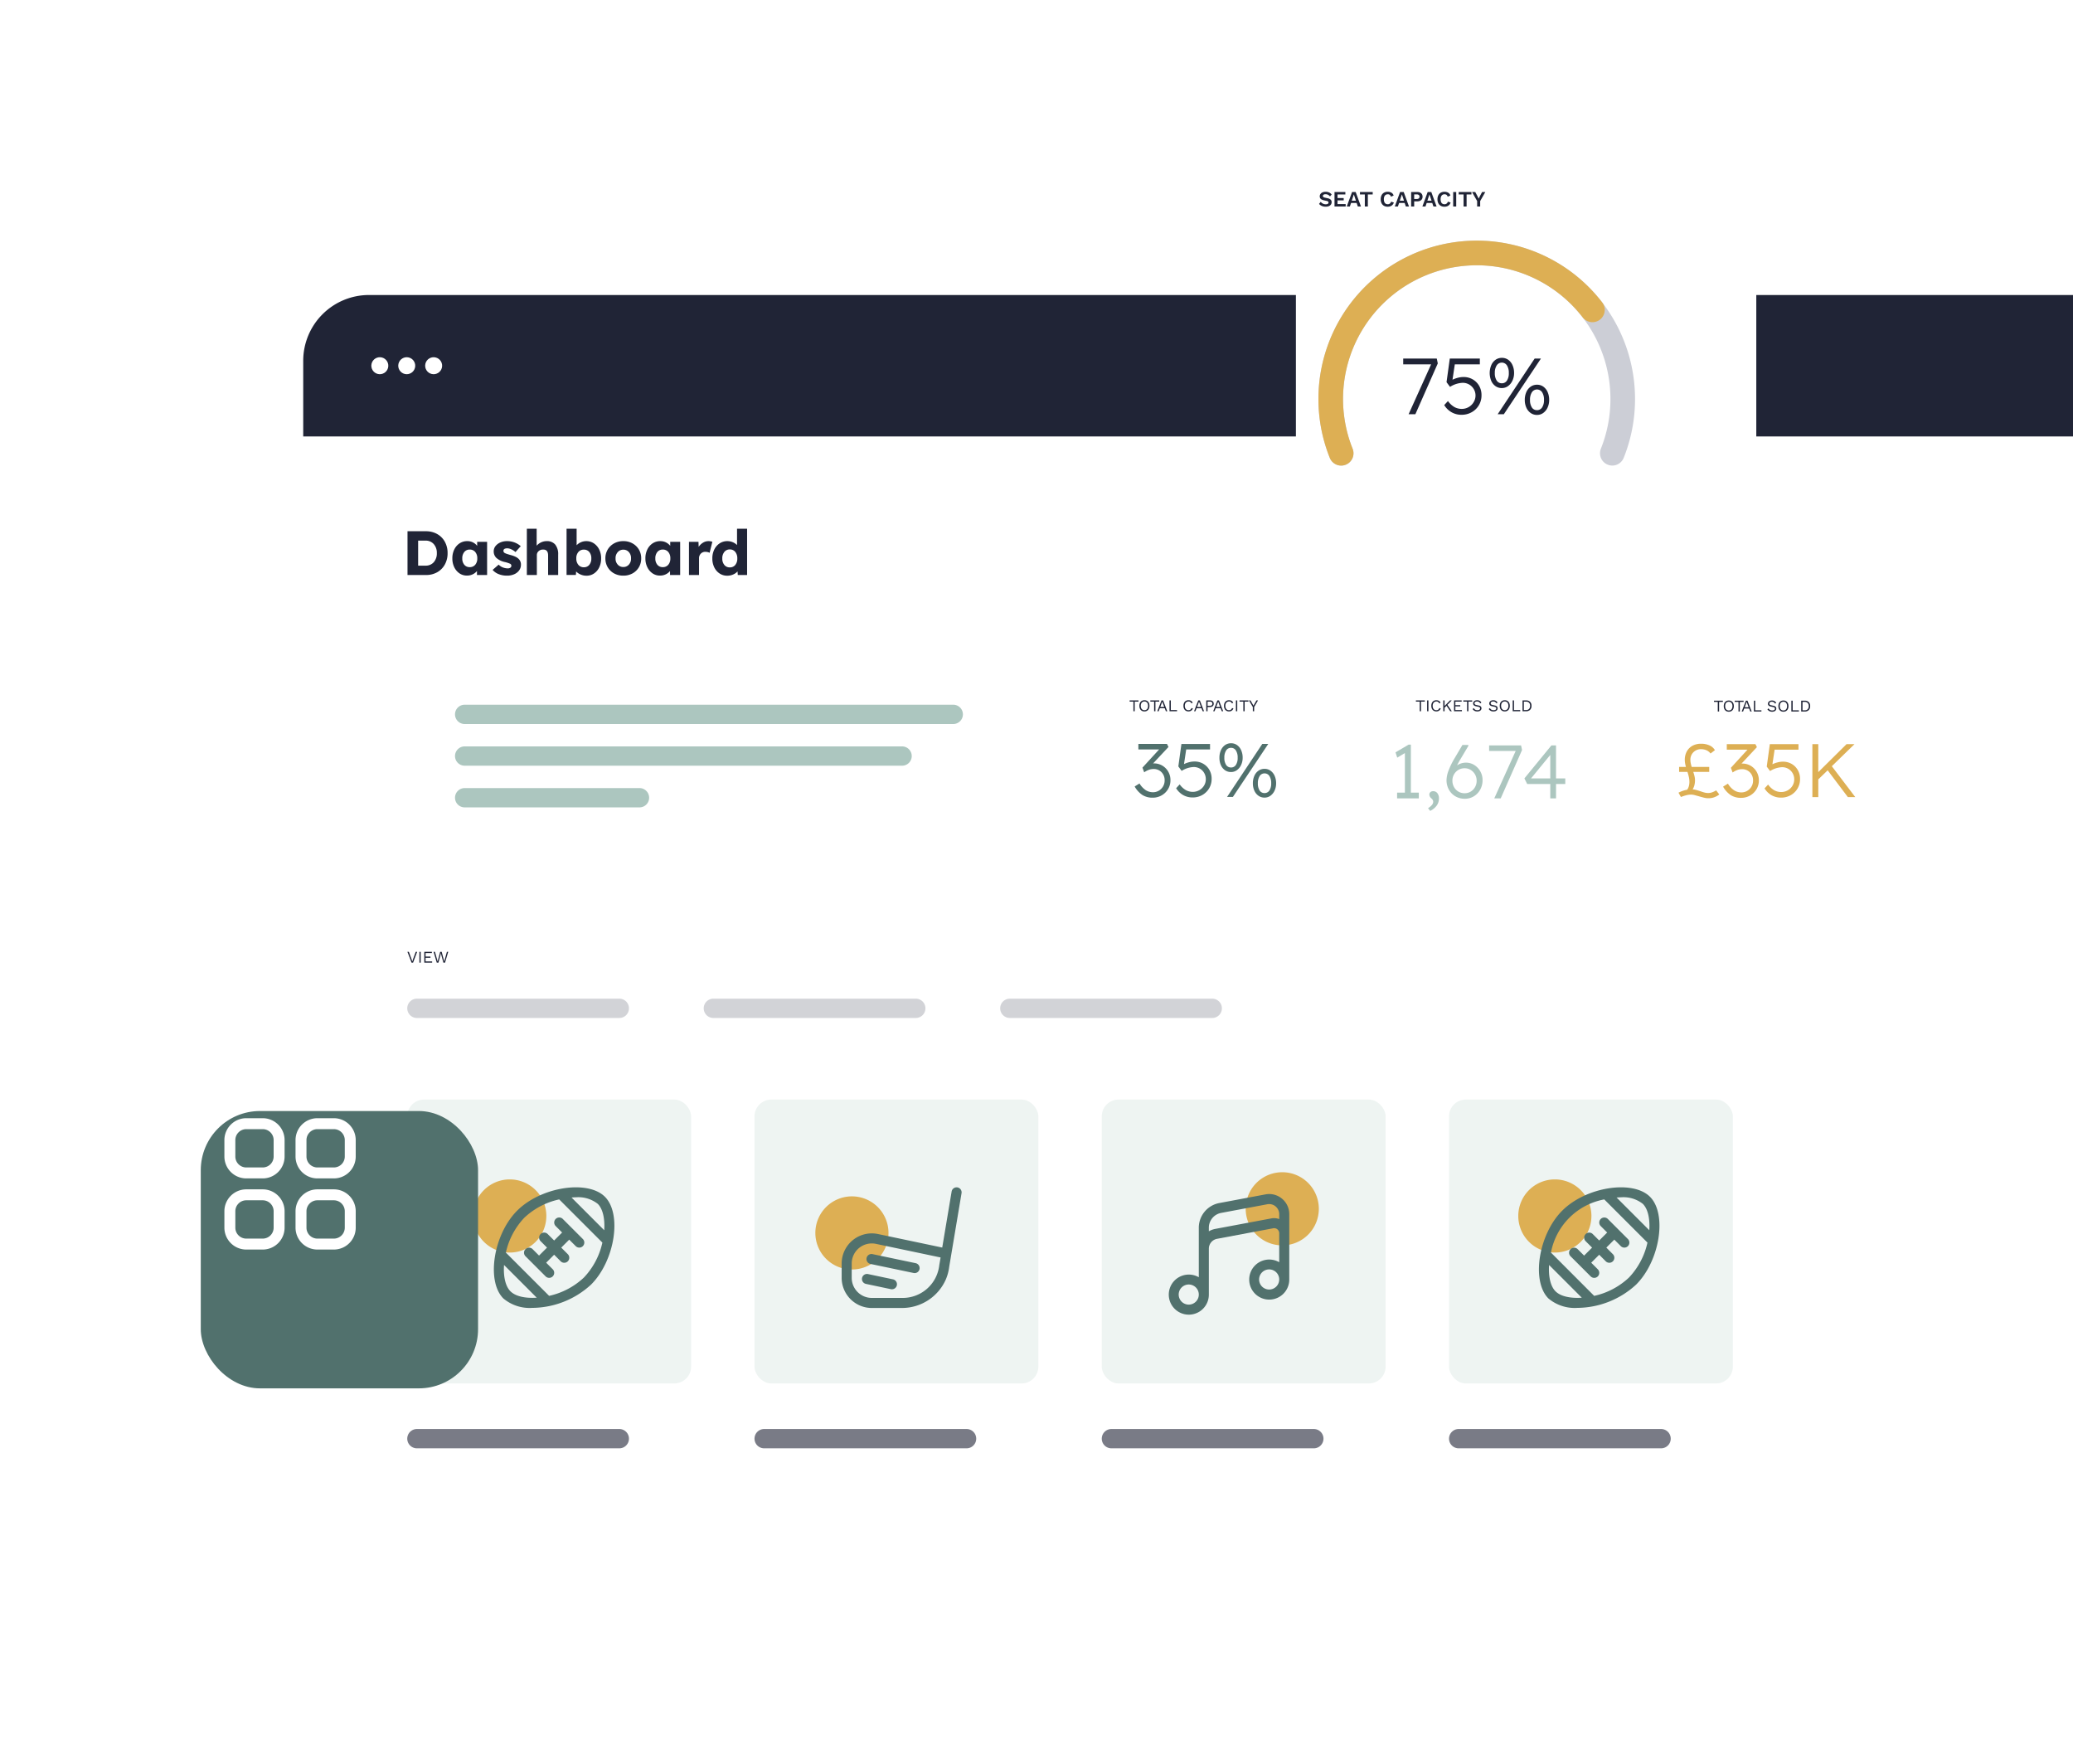 <svg xmlns="http://www.w3.org/2000/svg" xmlns:xlink="http://www.w3.org/1999/xlink" width="630" height="536" viewBox="0 0 630 536">
  <defs>
    <clipPath id="clip-path">
      <rect id="Rectangle_14722" data-name="Rectangle 14722" width="630" height="536" transform="translate(736 105)" fill="#fff"/>
    </clipPath>
    <filter id="Rectangle_972" x="67.15" y="64.639" width="672.416" height="468.031" filterUnits="userSpaceOnUse">
      <feOffset dx="20" dy="20" input="SourceAlpha"/>
      <feGaussianBlur stdDeviation="15" result="blur"/>
      <feFlood flood-opacity="0.098"/>
      <feComposite operator="in" in2="blur"/>
      <feComposite in="SourceGraphic"/>
    </filter>
    <clipPath id="clip-path-2">
      <rect id="Rectangle_14011" data-name="Rectangle 14011" width="499.878" height="292.258" fill="none"/>
    </clipPath>
    <filter id="Rectangle_14010" x="100.447" y="175.023" width="516.253" height="113.95" filterUnits="userSpaceOnUse">
      <feOffset dy="3" input="SourceAlpha"/>
      <feGaussianBlur stdDeviation="7.5" result="blur-2"/>
      <feFlood flood-opacity="0.102"/>
      <feComposite operator="in" in2="blur-2"/>
      <feComposite in="SourceGraphic"/>
    </filter>
    <clipPath id="clip-path-3">
      <rect id="Rectangle_14016" data-name="Rectangle 14016" width="472.285" height="292.258" fill="none"/>
    </clipPath>
    <filter id="Rectangle_943" x="348.834" y="14.175" width="229.916" height="212.559" filterUnits="userSpaceOnUse">
      <feOffset dx="15" dy="20" input="SourceAlpha"/>
      <feGaussianBlur stdDeviation="15" result="blur-3"/>
      <feFlood flood-opacity="0.161"/>
      <feComposite operator="in" in2="blur-3"/>
      <feComposite in="SourceGraphic"/>
    </filter>
    <clipPath id="clip-path-4">
      <rect id="Rectangle_14018" data-name="Rectangle 14018" width="96.21" height="86.505" fill="none"/>
    </clipPath>
    <filter id="Rectangle_943-2" x="16.016" y="292.594" width="174.27" height="174.27" filterUnits="userSpaceOnUse">
      <feOffset dx="15" dy="20" input="SourceAlpha"/>
      <feGaussianBlur stdDeviation="15" result="blur-4"/>
      <feFlood flood-opacity="0.161"/>
      <feComposite operator="in" in2="blur-4"/>
      <feComposite in="SourceGraphic"/>
    </filter>
    <clipPath id="clip-path-5">
      <rect id="Rectangle_14684" data-name="Rectangle 14684" width="39.912" height="39.912" fill="#fff"/>
    </clipPath>
  </defs>
  <g id="Mask_Group_2635" data-name="Mask Group 2635" transform="translate(-736 -105)" clip-path="url(#clip-path)">
    <g id="Group_3175" data-name="Group 3175">
      <g id="Group_1025" data-name="Group 1025" transform="translate(-2263.967 -253.627)">
        <g transform="matrix(1, 0, 0, 1, 2999.97, 358.63)" filter="url(#Rectangle_972)">
          <rect id="Rectangle_972-2" data-name="Rectangle 972" width="582.416" height="378.031" rx="20" transform="translate(92.15 89.64)" fill="#fff"/>
        </g>
        <g id="Group_969" data-name="Group 969" transform="translate(3092.117 448.266)">
          <path id="Rectangle_973" data-name="Rectangle 973" d="M20,0H562.416a20,20,0,0,1,20,20V42.976a0,0,0,0,1,0,0H0a0,0,0,0,1,0,0V20A20,20,0,0,1,20,0Z" transform="translate(0 0)" fill="#202436"/>
          <g id="Group_965" data-name="Group 965" transform="translate(556.155 13.329)">
            <circle id="Ellipse_275" data-name="Ellipse 275" cx="1.866" cy="1.866" r="1.866" transform="translate(0 9.547) rotate(-76.717)" fill="#fff"/>
            <circle id="Ellipse_276" data-name="Ellipse 276" cx="1.866" cy="1.866" r="1.866" transform="translate(0 3.632) rotate(-76.717)" fill="#fff"/>
            <circle id="Ellipse_277" data-name="Ellipse 277" cx="1.866" cy="1.866" r="1.866" transform="translate(0 15.462) rotate(-76.717)" fill="#fff"/>
          </g>
        </g>
        <g id="Group_1113" data-name="Group 1113" transform="translate(3134.861 466.648) rotate(90)">
          <circle id="Ellipse_275-2" data-name="Ellipse 275" cx="2.58" cy="2.58" r="2.58" transform="translate(0 13.202) rotate(-76.717)" fill="#fff"/>
          <circle id="Ellipse_276-2" data-name="Ellipse 276" cx="2.58" cy="2.58" r="2.58" transform="translate(0 5.022) rotate(-76.717)" fill="#fff"/>
          <circle id="Ellipse_277-2" data-name="Ellipse 277" cx="2.58" cy="2.58" r="2.58" transform="translate(0 21.382) rotate(-76.717)" fill="#fff"/>
        </g>
      </g>
      <g id="Group_2609" data-name="Group 2609" transform="translate(857.867 252.824)">
        <g id="Group_2606" data-name="Group 2606" transform="translate(-14)">
          <g id="Group_2605" data-name="Group 2605" clip-path="url(#clip-path-2)">
            <path id="Path_115243" data-name="Path 115243" d="M1.672,0V-13.3H7.239a6.872,6.872,0,0,1,3.448.845,6.008,6.008,0,0,1,2.328,2.347,6.987,6.987,0,0,1,.836,3.458,6.987,6.987,0,0,1-.836,3.458A6.026,6.026,0,0,1,10.7-.845,6.858,6.858,0,0,1,7.239,0ZM7.144-10.45H4.9v7.6H7.144A3.191,3.191,0,0,0,9.652-3.895a3.987,3.987,0,0,0,.931-2.755A3.962,3.962,0,0,0,9.642-9.4,3.2,3.2,0,0,0,7.144-10.45ZM19.741.171A3.959,3.959,0,0,1,17.471-.5a4.726,4.726,0,0,1-1.587-1.862A5.97,5.97,0,0,1,15.3-5.054a6,6,0,0,1,.589-2.717A4.682,4.682,0,0,1,17.49-9.623a4.146,4.146,0,0,1,2.347-.675,3.705,3.705,0,0,1,1.748.4,3.847,3.847,0,0,1,1.254,1.026v-1.216h3.021V0H22.781V-1.216a3.764,3.764,0,0,1-1.3,1.007A3.952,3.952,0,0,1,19.741.171Zm.836-2.565a2.1,2.1,0,0,0,1.672-.722,2.853,2.853,0,0,0,.627-1.938A2.89,2.89,0,0,0,22.249-7a2.092,2.092,0,0,0-1.672-.732A2.043,2.043,0,0,0,18.934-7a2.919,2.919,0,0,0-.618,1.948,2.881,2.881,0,0,0,.618,1.938A2.054,2.054,0,0,0,20.577-2.394ZM31.939.19a6.718,6.718,0,0,1-2.6-.475,4.594,4.594,0,0,1-1.805-1.273l1.843-1.6a3.474,3.474,0,0,0,1.33.874,4.164,4.164,0,0,0,1.406.266,1.365,1.365,0,0,0,.826-.219.687.687,0,0,0,.294-.579.655.655,0,0,0-.342-.589,9.111,9.111,0,0,0-1.6-.532,5.626,5.626,0,0,1-2.622-1.273,2.684,2.684,0,0,1-.8-1.976,2.518,2.518,0,0,1,.57-1.634,3.778,3.778,0,0,1,1.482-1.092A4.978,4.978,0,0,1,31.9-10.3a6.359,6.359,0,0,1,2.328.418,5.961,5.961,0,0,1,1.853,1.121l-1.6,1.786a4.784,4.784,0,0,0-1.216-.807A3.021,3.021,0,0,0,32-8.113q-1.178,0-1.178.779a.738.738,0,0,0,.4.646,3.4,3.4,0,0,0,.608.256q.418.142,1.14.352a8.172,8.172,0,0,1,1.539.542,3.332,3.332,0,0,1,1.026.732,2.383,2.383,0,0,1,.608,1.672,2.864,2.864,0,0,1-.542,1.72A3.625,3.625,0,0,1,34.1-.237,5.226,5.226,0,0,1,31.939.19Zm6-.19V-14.06h2.983v5.149a3.912,3.912,0,0,1,1.34-1.007,3.946,3.946,0,0,1,1.7-.38,3.235,3.235,0,0,1,2.6,1.045,4.591,4.591,0,0,1,.893,3.059V0H44.4V-5.947q0-1.843-1.558-1.786a1.9,1.9,0,0,0-1.33.485,1.565,1.565,0,0,0-.532,1.207V0ZM56.069.209a4.4,4.4,0,0,1-1.805-.37,4.06,4.06,0,0,1-1.349-.921L52.839-.019H50.008V-14.06h3.059v5.016a3.753,3.753,0,0,1,1.273-.9,3.973,3.973,0,0,1,1.653-.351,4.071,4.071,0,0,1,2.327.684,4.755,4.755,0,0,1,1.606,1.862,5.954,5.954,0,0,1,.589,2.7,6.141,6.141,0,0,1-.579,2.726A4.626,4.626,0,0,1,58.349-.465,4,4,0,0,1,56.069.209Zm-.8-2.565a2.043,2.043,0,0,0,1.644-.731,2.949,2.949,0,0,0,.618-1.967,2.881,2.881,0,0,0-.618-1.938,2.054,2.054,0,0,0-1.644-.722,2.1,2.1,0,0,0-1.672.722,2.853,2.853,0,0,0-.627,1.938A2.92,2.92,0,0,0,53.6-3.087,2.092,2.092,0,0,0,55.271-2.356ZM67.26.19a5.716,5.716,0,0,1-2.8-.674A5.07,5.07,0,0,1,62.52-2.346a5.159,5.159,0,0,1-.713-2.707,5.11,5.11,0,0,1,.713-2.7,5.164,5.164,0,0,1,1.938-1.862,5.652,5.652,0,0,1,2.8-.684,5.613,5.613,0,0,1,2.784.684,5.164,5.164,0,0,1,1.938,1.862,5.11,5.11,0,0,1,.713,2.7,5.159,5.159,0,0,1-.713,2.707A5.07,5.07,0,0,1,70.044-.484,5.676,5.676,0,0,1,67.26.19Zm0-2.622a2.172,2.172,0,0,0,1.691-.741A2.64,2.64,0,0,0,69.6-5.054a2.668,2.668,0,0,0-.646-1.9A2.172,2.172,0,0,0,67.26-7.7a2.189,2.189,0,0,0-1.7.751A2.652,2.652,0,0,0,64.9-5.054a2.619,2.619,0,0,0,.656,1.881A2.2,2.2,0,0,0,67.26-2.432ZM78.413.171A3.959,3.959,0,0,1,76.142-.5a4.726,4.726,0,0,1-1.586-1.862,5.97,5.97,0,0,1-.589-2.688,6,6,0,0,1,.589-2.717,4.682,4.682,0,0,1,1.605-1.852,4.146,4.146,0,0,1,2.346-.675,3.705,3.705,0,0,1,1.748.4A3.847,3.847,0,0,1,81.51-8.873v-1.216h3.021V0H81.453V-1.216a3.764,3.764,0,0,1-1.3,1.007A3.952,3.952,0,0,1,78.413.171Zm.836-2.565a2.1,2.1,0,0,0,1.672-.722,2.853,2.853,0,0,0,.627-1.938A2.89,2.89,0,0,0,80.921-7a2.092,2.092,0,0,0-1.672-.732A2.043,2.043,0,0,0,77.605-7a2.919,2.919,0,0,0-.618,1.948,2.881,2.881,0,0,0,.618,1.938A2.054,2.054,0,0,0,79.249-2.394ZM87.21,0V-10.089H90.1l.057,1.539a4.131,4.131,0,0,1,1.3-1.263,3.158,3.158,0,0,1,1.682-.485,3.351,3.351,0,0,1,.636.057,5.216,5.216,0,0,1,.542.133L93.48-6.745a1.88,1.88,0,0,0-.561-.219,3.084,3.084,0,0,0-.731-.085,1.849,1.849,0,0,0-1.378.551,1.972,1.972,0,0,0-.542,1.444V0ZM98.838.209A4.126,4.126,0,0,1,96.52-.465,4.641,4.641,0,0,1,94.9-2.328a6.014,6.014,0,0,1-.589-2.707A6.014,6.014,0,0,1,94.9-7.742a4.684,4.684,0,0,1,1.624-1.871,4.162,4.162,0,0,1,2.347-.684,4.167,4.167,0,0,1,1.653.333,3.886,3.886,0,0,1,1.292.865V-14.06h3.059V0h-2.831l-.076-1.1a3.718,3.718,0,0,1-1.33.94A4.4,4.4,0,0,1,98.838.209Zm.779-2.527a2.052,2.052,0,0,0,1.662-.741,2.988,2.988,0,0,0,.618-1.976,3.026,3.026,0,0,0-.618-1.986,2.041,2.041,0,0,0-1.662-.751,2.048,2.048,0,0,0-1.653.751,3,3,0,0,0-.627,1.986,2.957,2.957,0,0,0,.627,1.976A2.059,2.059,0,0,0,99.617-2.318Z" transform="translate(14.307 26.899)" fill="#202436"/>
            <g transform="matrix(1, 0, 0, 1, -107.87, -147.82)" filter="url(#Rectangle_14010)">
              <rect id="Rectangle_14010-2" data-name="Rectangle 14010" width="471.253" height="68.95" rx="13.652" transform="translate(122.95 194.52)" fill="#fff"/>
            </g>
            <path id="Path_112004" data-name="Path 112004" d="M173.393,96.321H24.906a2.932,2.932,0,1,1,0-5.864H173.393a2.932,2.932,0,1,1,0,5.864" transform="translate(8.442 -24.148)" fill="#acc6bf"/>
            <path id="Path_112005" data-name="Path 112005" d="M157.844,113.6H24.907a2.932,2.932,0,0,1,0-5.864H157.844a2.932,2.932,0,0,1,0,5.864" transform="translate(8.441 -28.76)" fill="#acc6bf"/>
            <path id="Path_112006" data-name="Path 112006" d="M78.038,130.876H24.907a2.932,2.932,0,1,1,0-5.864H78.038a2.932,2.932,0,1,1,0,5.864" transform="translate(8.441 -33.372)" fill="#acc6bf"/>
          </g>
        </g>
        <path id="Path_115249" data-name="Path 115249" d="M2.86-3.3v.375H1.71V0h-.4V-2.925H.16V-3.3Zm1.8-.05a1.538,1.538,0,0,1,.813.208A1.386,1.386,0,0,1,6-2.555a2.025,2.025,0,0,1,.188.9A2.025,2.025,0,0,1,6-.745a1.386,1.386,0,0,1-.53.588A1.538,1.538,0,0,1,4.66.05a1.538,1.538,0,0,1-.813-.207,1.386,1.386,0,0,1-.53-.588A2.025,2.025,0,0,1,3.13-1.65a2.025,2.025,0,0,1,.187-.9,1.386,1.386,0,0,1,.53-.588A1.538,1.538,0,0,1,4.66-3.35Zm0,.375a1.084,1.084,0,0,0-.59.158,1.018,1.018,0,0,0-.385.455,1.715,1.715,0,0,0-.135.712,1.715,1.715,0,0,0,.135.713,1.018,1.018,0,0,0,.385.455,1.084,1.084,0,0,0,.59.158,1.08,1.08,0,0,0,.593-.158,1.024,1.024,0,0,0,.383-.455A1.715,1.715,0,0,0,5.77-1.65a1.715,1.715,0,0,0-.135-.712,1.024,1.024,0,0,0-.383-.455A1.08,1.08,0,0,0,4.66-2.975Zm4.5-.325v.375H8.005V0h-.4V-2.925H6.455V-3.3ZM11.61,0h-.425l-.35-.915H9.34L8.99,0H8.57L9.855-3.3h.475ZM9.485-1.29h1.2l-.605-1.625Zm3.195.915h1.89V0H12.28V-3.3h.4Zm6.7-.47a1.39,1.39,0,0,1-.3.483,1.3,1.3,0,0,1-.457.307,1.528,1.528,0,0,1-.573.1,1.538,1.538,0,0,1-.812-.207,1.386,1.386,0,0,1-.53-.588,2.025,2.025,0,0,1-.187-.905,2.025,2.025,0,0,1,.188-.9,1.386,1.386,0,0,1,.53-.588,1.518,1.518,0,0,1,.8-.208,1.72,1.72,0,0,1,.57.088,1.148,1.148,0,0,1,.427.26,1.262,1.262,0,0,1,.282.423l-.395.185a.918.918,0,0,0-.318-.433.907.907,0,0,0-.538-.148,1.1,1.1,0,0,0-.59.158,1.056,1.056,0,0,0-.4.452,1.633,1.633,0,0,0-.142.715,1.715,1.715,0,0,0,.135.713,1.018,1.018,0,0,0,.385.455,1.084,1.084,0,0,0,.59.158.994.994,0,0,0,.575-.168A.939.939,0,0,0,18.98-1ZM22.78,0h-.425l-.35-.915h-1.5L20.16,0h-.42l1.285-3.3H21.5ZM20.655-1.29h1.2l-.6-1.625Zm3.96-2.01a1.3,1.3,0,0,1,.583.123.933.933,0,0,1,.387.348.992.992,0,0,1,.14.535.992.992,0,0,1-.14.535.933.933,0,0,1-.387.347,1.3,1.3,0,0,1-.583.123H23.85V0h-.4V-3.3Zm-.06,1.635a.835.835,0,0,0,.57-.163.6.6,0,0,0,.18-.468.6.6,0,0,0-.18-.47.844.844,0,0,0-.57-.16h-.7v1.26ZM28.595,0H28.17l-.35-.915h-1.5L25.975,0h-.42L26.84-3.3h.475ZM26.47-1.29h1.2l-.6-1.625Zm5.23.445a1.39,1.39,0,0,1-.3.483,1.3,1.3,0,0,1-.457.307,1.528,1.528,0,0,1-.573.1,1.538,1.538,0,0,1-.812-.207,1.386,1.386,0,0,1-.53-.588,2.025,2.025,0,0,1-.187-.905,2.025,2.025,0,0,1,.188-.9,1.386,1.386,0,0,1,.53-.588,1.518,1.518,0,0,1,.8-.208,1.72,1.72,0,0,1,.57.088,1.148,1.148,0,0,1,.427.26,1.262,1.262,0,0,1,.282.423l-.395.185a.918.918,0,0,0-.318-.433.907.907,0,0,0-.538-.148,1.1,1.1,0,0,0-.59.158,1.056,1.056,0,0,0-.4.452,1.633,1.633,0,0,0-.142.715,1.715,1.715,0,0,0,.135.713,1.018,1.018,0,0,0,.385.455,1.084,1.084,0,0,0,.59.158.994.994,0,0,0,.575-.168A.939.939,0,0,0,31.3-1ZM32.87-3.3V0h-.4V-3.3Zm3.4,0v.375H35.12V0h-.4V-2.925H33.57V-3.3Zm2.915,0-1.18,2.01V0h-.4V-1.29L36.425-3.3H36.9l.64,1.13.265.47.265-.47.64-1.13Z" transform="translate(221.272 68.295)" fill="#202436"/>
        <path id="Path_115248" data-name="Path 115248" d="M2.86-3.3v.375H1.71V0h-.4V-2.925H.16V-3.3Zm1.1,0V0h-.4V-3.3ZM7.7-.845a1.39,1.39,0,0,1-.3.483,1.3,1.3,0,0,1-.457.307,1.528,1.528,0,0,1-.573.1,1.538,1.538,0,0,1-.812-.207,1.386,1.386,0,0,1-.53-.588A2.025,2.025,0,0,1,4.84-1.65a2.025,2.025,0,0,1,.188-.9,1.386,1.386,0,0,1,.53-.588,1.518,1.518,0,0,1,.8-.208,1.72,1.72,0,0,1,.57.088A1.148,1.148,0,0,1,7.358-3a1.262,1.262,0,0,1,.283.423l-.4.185a.918.918,0,0,0-.318-.433.907.907,0,0,0-.537-.148,1.1,1.1,0,0,0-.59.158,1.056,1.056,0,0,0-.4.452,1.633,1.633,0,0,0-.142.715,1.715,1.715,0,0,0,.135.713,1.018,1.018,0,0,0,.385.455,1.084,1.084,0,0,0,.59.158.994.994,0,0,0,.575-.168A.939.939,0,0,0,7.3-1ZM11.055-3.3,9.615-1.825l-.06.065-.885.9V-1.4L10.53-3.3ZM8.87-3.3V0h-.4V-3.3Zm.785,1.22L11.07,0h-.48L9.325-1.855ZM11.75,0V-3.3h2.315v.375H12.15V-1.86h1.49v.375H12.15v1.11h1.99V0Zm5.51-3.3v.375H16.11V0h-.4V-2.925H14.56V-3.3Zm1.515-.05a1.5,1.5,0,0,1,.75.178,1.446,1.446,0,0,1,.525.523l-.335.26a1.181,1.181,0,0,0-.418-.453,1.119,1.119,0,0,0-.562-.133A1.1,1.1,0,0,0,18.3-2.9a.554.554,0,0,0-.252.2.5.5,0,0,0-.08.277.467.467,0,0,0,.11.308.8.8,0,0,0,.44.208l.715.16a1.223,1.223,0,0,1,.663.317A.768.768,0,0,1,20.08-.9a.827.827,0,0,1-.157.5,1.018,1.018,0,0,1-.442.337,1.718,1.718,0,0,1-.67.12,1.875,1.875,0,0,1-.632-.1A1.5,1.5,0,0,1,17.71-.31a1.522,1.522,0,0,1-.32-.37l.35-.285a1.223,1.223,0,0,0,.245.335,1.043,1.043,0,0,0,.363.225,1.378,1.378,0,0,0,.487.08,1.4,1.4,0,0,0,.443-.062.608.608,0,0,0,.287-.185.455.455,0,0,0,.1-.3.44.44,0,0,0-.1-.288.7.7,0,0,0-.4-.192l-.775-.175a1.526,1.526,0,0,1-.493-.192.742.742,0,0,1-.27-.29.809.809,0,0,1-.082-.363.864.864,0,0,1,.147-.487,1.041,1.041,0,0,1,.425-.358A1.489,1.489,0,0,1,18.775-3.35Zm4.91,0a1.5,1.5,0,0,1,.75.178,1.446,1.446,0,0,1,.525.523l-.335.26a1.181,1.181,0,0,0-.418-.453,1.119,1.119,0,0,0-.562-.133,1.1,1.1,0,0,0-.437.075.554.554,0,0,0-.252.2.5.5,0,0,0-.08.277.467.467,0,0,0,.11.308.8.8,0,0,0,.44.208l.715.16a1.223,1.223,0,0,1,.663.317A.768.768,0,0,1,24.99-.9a.827.827,0,0,1-.157.5,1.018,1.018,0,0,1-.442.337,1.718,1.718,0,0,1-.67.12,1.875,1.875,0,0,1-.632-.1A1.5,1.5,0,0,1,22.62-.31a1.522,1.522,0,0,1-.32-.37l.35-.285a1.223,1.223,0,0,0,.245.335,1.043,1.043,0,0,0,.363.225,1.378,1.378,0,0,0,.487.08,1.4,1.4,0,0,0,.443-.062.608.608,0,0,0,.287-.185.455.455,0,0,0,.1-.3.44.44,0,0,0-.1-.288.7.7,0,0,0-.4-.192L23.3-1.525a1.526,1.526,0,0,1-.493-.192.742.742,0,0,1-.27-.29.809.809,0,0,1-.082-.363.864.864,0,0,1,.147-.487,1.041,1.041,0,0,1,.425-.358A1.489,1.489,0,0,1,23.685-3.35Zm3.475,0a1.538,1.538,0,0,1,.812.208,1.386,1.386,0,0,1,.53.588,2.025,2.025,0,0,1,.188.9,2.025,2.025,0,0,1-.187.905,1.386,1.386,0,0,1-.53.588A1.538,1.538,0,0,1,27.16.05a1.538,1.538,0,0,1-.812-.207,1.386,1.386,0,0,1-.53-.588,2.025,2.025,0,0,1-.187-.905,2.025,2.025,0,0,1,.188-.9,1.386,1.386,0,0,1,.53-.588A1.538,1.538,0,0,1,27.16-3.35Zm0,.375a1.084,1.084,0,0,0-.59.158,1.018,1.018,0,0,0-.385.455,1.715,1.715,0,0,0-.135.712,1.715,1.715,0,0,0,.135.713,1.018,1.018,0,0,0,.385.455,1.084,1.084,0,0,0,.59.158,1.08,1.08,0,0,0,.592-.158,1.024,1.024,0,0,0,.382-.455,1.715,1.715,0,0,0,.135-.713,1.715,1.715,0,0,0-.135-.712,1.024,1.024,0,0,0-.382-.455A1.08,1.08,0,0,0,27.16-2.975Zm2.81,2.6h1.89V0H29.57V-3.3h.4ZM33.625-3.3a1.679,1.679,0,0,1,1.217.428,1.621,1.621,0,0,1,.443,1.223,1.621,1.621,0,0,1-.443,1.223A1.679,1.679,0,0,1,33.625,0H32.56V-3.3Zm.04,2.925a1.153,1.153,0,0,0,.882-.337,1.314,1.314,0,0,0,.318-.938,1.314,1.314,0,0,0-.318-.937,1.153,1.153,0,0,0-.882-.338H32.96v2.55Z" transform="translate(308.281 68.295)" fill="#202436"/>
        <path id="Path_115247" data-name="Path 115247" d="M2.86-3.3v.375H1.71V0h-.4V-2.925H.16V-3.3Zm1.8-.05a1.538,1.538,0,0,1,.813.208A1.386,1.386,0,0,1,6-2.555a2.025,2.025,0,0,1,.188.9A2.025,2.025,0,0,1,6-.745a1.386,1.386,0,0,1-.53.588A1.538,1.538,0,0,1,4.66.05a1.538,1.538,0,0,1-.813-.207,1.386,1.386,0,0,1-.53-.588A2.025,2.025,0,0,1,3.13-1.65a2.025,2.025,0,0,1,.187-.9,1.386,1.386,0,0,1,.53-.588A1.538,1.538,0,0,1,4.66-3.35Zm0,.375a1.084,1.084,0,0,0-.59.158,1.018,1.018,0,0,0-.385.455,1.715,1.715,0,0,0-.135.712,1.715,1.715,0,0,0,.135.713,1.018,1.018,0,0,0,.385.455,1.084,1.084,0,0,0,.59.158,1.08,1.08,0,0,0,.593-.158,1.024,1.024,0,0,0,.383-.455A1.715,1.715,0,0,0,5.77-1.65a1.715,1.715,0,0,0-.135-.712,1.024,1.024,0,0,0-.383-.455A1.08,1.08,0,0,0,4.66-2.975Zm4.5-.325v.375H8.005V0h-.4V-2.925H6.455V-3.3ZM11.615,0H11.19l-.35-.915h-1.5L8.995,0h-.42L9.86-3.3h.475ZM9.49-1.29h1.2l-.6-1.625Zm3.195.915h1.89V0h-2.29V-3.3h.4Zm5.1-2.975a1.5,1.5,0,0,1,.75.178,1.446,1.446,0,0,1,.525.523l-.335.26a1.181,1.181,0,0,0-.417-.453,1.119,1.119,0,0,0-.562-.133,1.1,1.1,0,0,0-.437.075.554.554,0,0,0-.252.2.5.5,0,0,0-.08.277.467.467,0,0,0,.11.308.8.8,0,0,0,.44.208l.715.16a1.223,1.223,0,0,1,.663.317A.768.768,0,0,1,19.09-.9a.827.827,0,0,1-.158.5,1.018,1.018,0,0,1-.442.337,1.718,1.718,0,0,1-.67.12,1.875,1.875,0,0,1-.632-.1A1.5,1.5,0,0,1,16.72-.31a1.522,1.522,0,0,1-.32-.37l.35-.285a1.223,1.223,0,0,0,.245.335,1.043,1.043,0,0,0,.363.225,1.378,1.378,0,0,0,.487.08,1.4,1.4,0,0,0,.442-.062.608.608,0,0,0,.288-.185.455.455,0,0,0,.1-.3.44.44,0,0,0-.1-.288.7.7,0,0,0-.4-.192L17.4-1.525a1.526,1.526,0,0,1-.493-.192.742.742,0,0,1-.27-.29.809.809,0,0,1-.082-.363.864.864,0,0,1,.147-.487,1.041,1.041,0,0,1,.425-.358A1.489,1.489,0,0,1,17.785-3.35Zm3.475,0a1.538,1.538,0,0,1,.812.208,1.386,1.386,0,0,1,.53.588,2.025,2.025,0,0,1,.188.9,2.025,2.025,0,0,1-.187.905,1.386,1.386,0,0,1-.53.588A1.538,1.538,0,0,1,21.26.05a1.538,1.538,0,0,1-.812-.207,1.386,1.386,0,0,1-.53-.588,2.025,2.025,0,0,1-.187-.905,2.025,2.025,0,0,1,.188-.9,1.386,1.386,0,0,1,.53-.588A1.538,1.538,0,0,1,21.26-3.35Zm0,.375a1.084,1.084,0,0,0-.59.158,1.018,1.018,0,0,0-.385.455,1.715,1.715,0,0,0-.135.712,1.715,1.715,0,0,0,.135.713,1.018,1.018,0,0,0,.385.455,1.084,1.084,0,0,0,.59.158,1.08,1.08,0,0,0,.592-.158,1.024,1.024,0,0,0,.382-.455,1.715,1.715,0,0,0,.135-.713,1.715,1.715,0,0,0-.135-.712,1.024,1.024,0,0,0-.382-.455A1.08,1.08,0,0,0,21.26-2.975Zm2.81,2.6h1.89V0H23.67V-3.3h.4ZM27.725-3.3a1.679,1.679,0,0,1,1.218.428,1.621,1.621,0,0,1,.442,1.223,1.621,1.621,0,0,1-.442,1.223A1.679,1.679,0,0,1,27.725,0H26.66V-3.3Zm.04,2.925a1.153,1.153,0,0,0,.882-.337,1.314,1.314,0,0,0,.317-.938,1.314,1.314,0,0,0-.317-.937,1.153,1.153,0,0,0-.882-.338h-.7v2.55Z" transform="translate(398.869 68.379)" fill="#202436"/>
        <path id="Path_115246" data-name="Path 115246" d="M1.127-7.659V-9.177H3.2a10.926,10.926,0,0,1-.276-1.23,6.276,6.276,0,0,1-.069-.909,5.167,5.167,0,0,1,.621-2.576A4.363,4.363,0,0,1,5.2-15.606a5.344,5.344,0,0,1,2.622-.609,5.934,5.934,0,0,1,2.564.517,3.558,3.558,0,0,1,1.622,1.438l-1.334,1.012a3.076,3.076,0,0,0-1.334-1.024,4.2,4.2,0,0,0-1.495-.287,3.206,3.206,0,0,0-2.369.92,3.177,3.177,0,0,0-.92,2.346,5.025,5.025,0,0,0,.115,1.047q.115.541.276,1.069h5.336v1.518H5.428q.207.6.368,1.265a5.313,5.313,0,0,1,.161,1.242A6.406,6.406,0,0,1,5.8-3.715a4.84,4.84,0,0,1-.552,1.369,5.1,5.1,0,0,1,1,.161q.541.138,1.438.437.575.207,1.139.356a4.422,4.422,0,0,0,1.138.15,3.636,3.636,0,0,0,1.2-.207,5.956,5.956,0,0,0,1.219-.6L13.34-.805A5.22,5.22,0,0,1,9.959.345a5.713,5.713,0,0,1-1.391-.2Q7.8-.046,7.2-.23,6.716-.368,5.992-.563a4.86,4.86,0,0,0-1.231-.2,5.9,5.9,0,0,0-1.484.207,13.439,13.439,0,0,0-1.6.529L.943-1.334A8.749,8.749,0,0,1,2.2-1.886a7.946,7.946,0,0,1,1.368-.345,3.1,3.1,0,0,0,.506-1.046,4.8,4.8,0,0,0,.184-1.346A7.065,7.065,0,0,0,4.14-5.865a14.98,14.98,0,0,0-.483-1.794ZM19.918.23a5.773,5.773,0,0,1-3-.77A7.436,7.436,0,0,1,14.49-3.174l1.472-.92a6.309,6.309,0,0,0,1.944,2.07,4.12,4.12,0,0,0,2.15.6A3.441,3.441,0,0,0,21.827-1.9a3.576,3.576,0,0,0,1.288-1.288A3.523,3.523,0,0,0,23.6-5.014a3.414,3.414,0,0,0-.954-2.507,3.324,3.324,0,0,0-2.473-.966,4.256,4.256,0,0,0-1.23.207,5.919,5.919,0,0,0-1.552.805L16.859-8.9l5.06-5.52h-6.3V-16.1h8.694l.46.92-4.692,5.014a1.549,1.549,0,0,1,.253-.023A4.913,4.913,0,0,1,22.9-9.51,5.008,5.008,0,0,1,24.7-7.67a5.1,5.1,0,0,1,.667,2.587,5.151,5.151,0,0,1-.724,2.7A5.307,5.307,0,0,1,22.689-.472,5.5,5.5,0,0,1,19.918.23ZM32.108.161a5.762,5.762,0,0,1-2.875-.724,5.968,5.968,0,0,1-2.139-2.081l1.081-1.173a5.885,5.885,0,0,0,1.943,1.782,4.408,4.408,0,0,0,2.013.495,3.994,3.994,0,0,0,2.013-.518A3.913,3.913,0,0,0,35.581-3.45a3.66,3.66,0,0,0,.529-1.932,3.691,3.691,0,0,0-.483-1.874A3.646,3.646,0,0,0,34.316-8.59a3.651,3.651,0,0,0-1.909-.495,7.332,7.332,0,0,0-3.634,1.173L27.761-9.269,28.7-16.1H37.4v1.679H30.153l-.667,4.439a7.964,7.964,0,0,1,1.507-.552,6.463,6.463,0,0,1,1.667-.23,5.231,5.231,0,0,1,2.668.679,5.05,5.05,0,0,1,1.863,1.863,5.315,5.315,0,0,1,.69,2.726,5.539,5.539,0,0,1-.759,2.886,5.58,5.58,0,0,1-2.07,2.024A5.837,5.837,0,0,1,32.108.161ZM41.63,0V-16.1h1.794v8.51l8.6-8.51h2.415l-6.9,6.716L54.671,0H52.417L46.276-8.142l-2.852,2.76V0Z" transform="translate(387.299 94.38)" fill="#ddaf54"/>
        <path id="Path_115245" data-name="Path 115245" d="M2.392,0V-1.748H4.761V-13.777l-2.323,1.4-.529-1.61L5.888-16.33h.69V-1.748H8.993V0ZM12.443,3.8,11.8,2.967a4.306,4.306,0,0,0,1.15-.943,1.556,1.556,0,0,0,.414-.966,1.288,1.288,0,0,0-.092-.483A1.846,1.846,0,0,0,12.811,0a1.561,1.561,0,0,1-.621-1.15.955.955,0,0,1,.322-.748,1.23,1.23,0,0,1,.851-.287,1.548,1.548,0,0,1,1.265.6,2.488,2.488,0,0,1,.483,1.61,3.626,3.626,0,0,1-.7,2.185A5.2,5.2,0,0,1,12.443,3.8ZM22.977.115a5.549,5.549,0,0,1-2.863-.736,5.336,5.336,0,0,1-1.978-2.024,5.9,5.9,0,0,1-.725-2.944,8.745,8.745,0,0,1,.632-2.9A22.9,22.9,0,0,1,19.9-12.259l2.346-3.979h1.748l.092.23-2.6,4.37q-.46.782-.874,1.61a4.757,4.757,0,0,1,2.691-.828,4.691,4.691,0,0,1,2.542.713,5.363,5.363,0,0,1,1.828,1.921,5.3,5.3,0,0,1,.69,2.68,5.808,5.808,0,0,1-.725,2.9A5.419,5.419,0,0,1,25.691-.621,5.149,5.149,0,0,1,22.977.115Zm-.069-1.679a3.5,3.5,0,0,0,1.863-.506,3.684,3.684,0,0,0,1.311-1.368,3.909,3.909,0,0,0,.483-1.944,3.754,3.754,0,0,0-.483-1.886,3.8,3.8,0,0,0-1.311-1.368,3.4,3.4,0,0,0-1.84-.518,3.647,3.647,0,0,0-1.92.506,3.681,3.681,0,0,0-1.323,1.357A3.754,3.754,0,0,0,19.2-5.405a3.973,3.973,0,0,0,.483,1.955A3.632,3.632,0,0,0,21.01-2.07,3.6,3.6,0,0,0,22.908-1.564ZM31.924,0l6.509-14.421H30.36V-16.1h9.706l.3,1.4L33.879,0Zm17.02,0V-4.37H41.929l-.851-1.7L49.289-16.1h1.4V-6.072H53.5v1.7H50.692V0ZM43.1-6.072h5.842V-13.2Z" transform="translate(300.33 94.77)" fill="#acc6bf"/>
        <path id="Path_115244" data-name="Path 115244" d="M5.888.23a5.773,5.773,0,0,1-3-.77A7.436,7.436,0,0,1,.46-3.174l1.472-.92a6.309,6.309,0,0,0,1.944,2.07,4.12,4.12,0,0,0,2.15.6A3.441,3.441,0,0,0,7.8-1.9,3.576,3.576,0,0,0,9.085-3.186a3.523,3.523,0,0,0,.483-1.828,3.414,3.414,0,0,0-.954-2.507,3.324,3.324,0,0,0-2.473-.966,4.256,4.256,0,0,0-1.23.207,5.919,5.919,0,0,0-1.553.805L2.829-8.9l5.06-5.52h-6.3V-16.1h8.694l.46.92L6.049-10.166a1.549,1.549,0,0,1,.253-.023,4.913,4.913,0,0,1,2.565.679,5.008,5.008,0,0,1,1.806,1.84,5.1,5.1,0,0,1,.667,2.587,5.151,5.151,0,0,1-.724,2.7A5.307,5.307,0,0,1,8.66-.472,5.5,5.5,0,0,1,5.888.23ZM18.078.161A5.762,5.762,0,0,1,15.2-.563a5.968,5.968,0,0,1-2.139-2.081l1.081-1.173a5.885,5.885,0,0,0,1.943,1.782,4.408,4.408,0,0,0,2.013.495,3.994,3.994,0,0,0,2.012-.518A3.913,3.913,0,0,0,21.551-3.45a3.66,3.66,0,0,0,.529-1.932A3.691,3.691,0,0,0,21.6-7.256,3.646,3.646,0,0,0,20.286-8.59a3.651,3.651,0,0,0-1.909-.495,7.332,7.332,0,0,0-3.634,1.173L13.731-9.269l.943-6.831h8.694v1.679H16.123l-.667,4.439a7.964,7.964,0,0,1,1.507-.552,6.463,6.463,0,0,1,1.667-.23,5.231,5.231,0,0,1,2.668.679,5.05,5.05,0,0,1,1.863,1.863,5.315,5.315,0,0,1,.69,2.726,5.539,5.539,0,0,1-.759,2.886,5.58,5.58,0,0,1-2.07,2.024A5.837,5.837,0,0,1,18.078.161ZM29.739-7.567a3.115,3.115,0,0,1-1.851-.563,3.686,3.686,0,0,1-1.23-1.541,5.444,5.444,0,0,1-.437-2.243,5.482,5.482,0,0,1,.448-2.266,3.744,3.744,0,0,1,1.242-1.564,3.115,3.115,0,0,1,1.851-.563,3.078,3.078,0,0,1,1.828.563,3.744,3.744,0,0,1,1.242,1.564,5.482,5.482,0,0,1,.449,2.266,5.066,5.066,0,0,1-.472,2.208,4.022,4.022,0,0,1-1.265,1.564A3,3,0,0,1,29.739-7.567ZM28.543,0l10.7-16.1h1.817L30.314,0Zm1.219-8.947a1.688,1.688,0,0,0,1.461-.782,3.8,3.8,0,0,0,.54-2.185,3.919,3.919,0,0,0-.54-2.208,1.7,1.7,0,0,0-1.484-.8,1.69,1.69,0,0,0-1.483.816,3.93,3.93,0,0,0-.541,2.2,3.814,3.814,0,0,0,.541,2.174A1.723,1.723,0,0,0,29.762-8.947ZM39.928.207a3.13,3.13,0,0,1-1.84-.563,3.72,3.72,0,0,1-1.254-1.552,5.344,5.344,0,0,1-.448-2.231,5.482,5.482,0,0,1,.448-2.265A3.708,3.708,0,0,1,38.088-7.97a3.13,3.13,0,0,1,1.84-.563,3.078,3.078,0,0,1,1.828.563A3.744,3.744,0,0,1,43-6.405a5.482,5.482,0,0,1,.448,2.265,5.173,5.173,0,0,1-.46,2.208A3.931,3.931,0,0,1,41.733-.368,3,3,0,0,1,39.928.207Zm0-1.38a1.7,1.7,0,0,0,1.483-.794,3.814,3.814,0,0,0,.541-2.174,3.919,3.919,0,0,0-.541-2.208,1.7,1.7,0,0,0-1.483-.8,1.69,1.69,0,0,0-1.483.816,3.93,3.93,0,0,0-.541,2.2,3.879,3.879,0,0,0,.529,2.174A1.7,1.7,0,0,0,39.928-1.173Z" transform="translate(222.505 94.328)" fill="#51716d"/>
        <path id="Path_115309" data-name="Path 115309" d="M3.1-3.3,1.85,0H1.4L.14-3.3H.57l.84,2.28.21.655.21-.65L2.67-3.3Zm1.08,0V0h-.4V-3.3ZM5.26,0V-3.3H7.575v.375H5.66V-1.86H7.15v.375H5.66v1.11H7.65V0Zm3.8,0L8.09-3.3h.415L9.32-.365,10.095-3.3h.455l.775,2.945L12.14-3.3h.4L11.565,0H11.07l-.585-2.14-.17-.745H10.31l-.17.745L9.56,0Z" transform="translate(1.813 144.686)" fill="#202436"/>
        <g id="Group_2608" data-name="Group 2608" transform="translate(0.307)">
          <g id="Mask_Group_2607" data-name="Mask Group 2607" clip-path="url(#clip-path-3)">
            <path id="Path_112007" data-name="Path 112007" d="M66.621,218.17H5.108a2.932,2.932,0,0,1,0-5.864H66.621a2.932,2.932,0,1,1,0,5.864" transform="translate(-0.581 -56.675)" fill="#d2d3d7"/>
            <path id="Path_112008" data-name="Path 112008" d="M312.439,218.17H250.926a2.932,2.932,0,0,1,0-5.864h61.513a2.932,2.932,0,1,1,0,5.864" transform="translate(-66.202 -56.675)" fill="#d2d3d7"/>
            <path id="Path_112009" data-name="Path 112009" d="M189.53,218.17H128.017a2.932,2.932,0,1,1,0-5.864H189.53a2.932,2.932,0,1,1,0,5.864" transform="translate(-33.392 -56.675)" fill="#d2d3d7"/>
            <rect id="Rectangle_14012" data-name="Rectangle 14012" width="86.258" height="86.258" rx="5.102" transform="translate(1.595 186.286)" fill="#eef4f2"/>
            <rect id="Rectangle_14013" data-name="Rectangle 14013" width="86.258" height="86.258" rx="5.102" transform="translate(107.129 186.286)" fill="#eef4f2"/>
            <rect id="Rectangle_14014" data-name="Rectangle 14014" width="86.258" height="86.258" rx="5.102" transform="translate(212.663 186.286)" fill="#eef4f2"/>
            <rect id="Rectangle_14015" data-name="Rectangle 14015" width="86.258" height="86.258" rx="5.102" transform="translate(318.197 186.286)" fill="#eef4f2"/>
            <path id="Path_112010" data-name="Path 112010" d="M66.621,396.552H5.108a2.932,2.932,0,1,1,0-5.864H66.621a2.932,2.932,0,1,1,0,5.864" transform="translate(-0.581 -104.295)" fill="rgba(32,36,54,0.6)"/>
            <path id="Path_112011" data-name="Path 112011" d="M210.586,396.552H149.073a2.932,2.932,0,1,1,0-5.864h61.513a2.932,2.932,0,1,1,0,5.864" transform="translate(-39.012 -104.295)" fill="rgba(32,36,54,0.6)"/>
            <path id="Path_112012" data-name="Path 112012" d="M354.552,396.552H293.039a2.932,2.932,0,1,1,0-5.864h61.513a2.932,2.932,0,0,1,0,5.864" transform="translate(-77.444 -104.295)" fill="rgba(32,36,54,0.6)"/>
            <path id="Path_112013" data-name="Path 112013" d="M498.518,396.552H437.005a2.932,2.932,0,1,1,0-5.864h61.513a2.932,2.932,0,1,1,0,5.864" transform="translate(-115.876 -104.295)" fill="rgba(32,36,54,0.6)"/>
            <path id="Path_112014" data-name="Path 112014" d="M51.741,298.333A11.113,11.113,0,1,1,40.628,287.22a11.113,11.113,0,0,1,11.113,11.113" transform="translate(-7.879 -76.674)" fill="#ddaf54"/>
            <path id="Path_112015" data-name="Path 112015" d="M71.836,293.38c-5.252-5.244-19.457-3.006-26.672,4.207s-9.451,21.42-4.207,26.672a12.392,12.392,0,0,0,8.816,2.874,26.651,26.651,0,0,0,17.856-7.081c7.212-7.214,9.451-21.42,4.207-26.672m-8.816.153a9.525,9.525,0,0,1,6.651,2.009c1.553,1.555,2.182,4.565,1.949,8L61.684,293.6c.451-.029.9-.069,1.336-.069m-19.9,28.561c-1.553-1.552-2.181-4.562-1.948-7.993l9.936,9.936c-3.426.237-6.435-.389-7.987-1.943m22.346-4.2a22.443,22.443,0,0,1-10.592,5.59L41.729,310.335a22.43,22.43,0,0,1,5.6-10.586,22.382,22.382,0,0,1,10.609-5.573L71.059,307.3a22.427,22.427,0,0,1-5.592,10.59m-.347-9.519a1.529,1.529,0,0,1-2.162,0L60.982,306.4l-2.424,2.424,1.976,1.976a1.529,1.529,0,0,1-2.124,2.2l-.038-.037L56.4,310.981l-2.424,2.424,1.976,1.976a1.529,1.529,0,1,1-2.124,2.2l-.037-.037-6.115-6.114a1.529,1.529,0,0,1,2.162-2.162l1.976,1.976,2.424-2.424-1.976-1.976a1.529,1.529,0,0,1,2.162-2.162l1.976,1.976,2.424-2.424-1.976-1.976a1.529,1.529,0,0,1,2.162-2.162l6.114,6.114A1.529,1.529,0,0,1,65.12,308.371Z" transform="translate(-10.166 -77.55)" fill="#51716d"/>
            <path id="Path_112016" data-name="Path 112016" d="M193.591,305.362a11.113,11.113,0,1,1-11.113-11.113,11.113,11.113,0,0,1,11.113,11.113" transform="translate(-45.746 -78.55)" fill="#ddaf54"/>
            <path id="Path_112017" data-name="Path 112017" d="M200.62,327.168h-9.185A9.174,9.174,0,0,1,182.27,318v-4.335a9.165,9.165,0,0,1,11.052-8.967l19.511,4.107,2.857-17.022a1.528,1.528,0,0,1,3.014.505l-3.748,22.352a14.256,14.256,0,0,1-1.019,3.835,14.536,14.536,0,0,1-13.317,8.689m-9.195-19.61a6.11,6.11,0,0,0-6.1,6.109V318a6.11,6.11,0,0,0,6.11,6.109h9.185a11.171,11.171,0,0,0,11.313-9.931l.4-2.359-19.636-4.133a6.133,6.133,0,0,0-1.267-.133" transform="translate(-48.657 -77.552)" fill="#51716d"/>
            <path id="Path_112018" data-name="Path 112018" d="M207.187,323.941a1.551,1.551,0,0,1-.314-.032l-13-2.726a1.527,1.527,0,1,1,.627-2.981l13,2.726a1.527,1.527,0,0,1-.306,3.021Z" transform="translate(-51.401 -84.928)" fill="#51716d"/>
            <path id="Path_112019" data-name="Path 112019" d="M199.789,331.068a1.488,1.488,0,0,1-.317-.034l-7.579-1.6a1.527,1.527,0,1,1,.632-2.989l7.58,1.6a1.527,1.527,0,0,1-.316,3.022" transform="translate(-50.902 -87.135)" fill="#51716d"/>
            <path id="Path_112020" data-name="Path 112020" d="M372,295.358a11.113,11.113,0,1,1-11.113-11.113A11.113,11.113,0,0,1,372,295.358" transform="translate(-93.372 -75.879)" fill="#ddaf54"/>
            <path id="Path_112021" data-name="Path 112021" d="M352.278,294.692a6.072,6.072,0,0,0-5.026-1.3l-14.027,2.63a7.636,7.636,0,0,0-6.23,7.5v15.045a6.09,6.09,0,1,0,3.055,5.26V309.893a3.055,3.055,0,0,1,2.492-3l17.081-3.208a1.528,1.528,0,0,1,1.81,1.512v8.8a6.086,6.086,0,1,0,3.055,5.255V299.391a6.089,6.089,0,0,0-2.209-4.7M323.94,326.884a3.055,3.055,0,1,1,3.055-3.055,3.055,3.055,0,0,1-3.055,3.055m25.12-26.2-17.082,3.2a6.1,6.1,0,0,0-1.929.721v-1.085a4.582,4.582,0,0,1,3.737-4.5l14.029-2.63a3.054,3.054,0,0,1,3.617,3v1.5a4.516,4.516,0,0,0-2.372-.207m-.682,21.615a3.055,3.055,0,1,1,3.055-3.055,3.055,3.055,0,0,1-3.055,3.055" transform="translate(-84.845 -78.292)" fill="#51716d"/>
            <path id="Path_112022" data-name="Path 112022" d="M485.01,298.333A11.113,11.113,0,1,1,473.9,287.22a11.113,11.113,0,0,1,11.113,11.113" transform="translate(-123.541 -76.674)" fill="#ddaf54"/>
            <path id="Path_112023" data-name="Path 112023" d="M505.1,293.38c-5.252-5.244-19.457-3.006-26.672,4.207s-9.451,21.42-4.207,26.672a12.392,12.392,0,0,0,8.816,2.874,26.651,26.651,0,0,0,17.856-7.081c7.212-7.214,9.451-21.42,4.207-26.672m-8.816.153a9.525,9.525,0,0,1,6.651,2.009c1.553,1.555,2.182,4.565,1.949,8l-9.936-9.936c.451-.029.9-.069,1.336-.069m-19.9,28.561c-1.553-1.552-2.181-4.562-1.948-7.993l9.936,9.936c-3.426.237-6.435-.389-7.987-1.943m22.346-4.2a22.443,22.443,0,0,1-10.592,5.59L475,310.335a20.242,20.242,0,0,1,16.2-16.159L504.328,307.3a22.427,22.427,0,0,1-5.592,10.59m-.347-9.519a1.529,1.529,0,0,1-2.162,0l-1.976-1.976-2.424,2.424L493.8,310.8a1.529,1.529,0,0,1-2.124,2.2l-.038-.037-1.976-1.976-2.424,2.424,1.976,1.976a1.529,1.529,0,1,1-2.124,2.2l-.037-.037-6.115-6.114a1.529,1.529,0,0,1,2.162-2.162l1.976,1.976,2.425-2.424-1.977-1.976a1.529,1.529,0,0,1,2.162-2.162l1.976,1.976,2.424-2.424-1.976-1.976a1.529,1.529,0,0,1,2.162-2.162l6.114,6.114A1.529,1.529,0,0,1,498.389,308.371Z" transform="translate(-125.827 -77.55)" fill="#51716d"/>
          </g>
        </g>
      </g>
      <g id="Group_1027" data-name="Group 1027" transform="translate(1114.834 144.174)">
        <g transform="matrix(1, 0, 0, 1, -378.83, -39.17)" filter="url(#Rectangle_943)">
          <rect id="Rectangle_943-3" data-name="Rectangle 943" width="139.916" height="122.559" rx="14" transform="translate(378.83 39.17)" fill="#fff"/>
        </g>
      </g>
      <g id="Group_2612" data-name="Group 2612" transform="translate(1136.688 163.277)">
        <g id="Group_2611" data-name="Group 2611" transform="translate(-0.001 -0.001)" clip-path="url(#clip-path-4)">
          <path id="Path_112024" data-name="Path 112024" d="M89.3,116.954a3.739,3.739,0,0,1-3.466-5.128,40.633,40.633,0,1,0-75.457,0,3.736,3.736,0,1,1-6.935,2.781A48.109,48.109,0,1,1,96.21,96.714a47.862,47.862,0,0,1-3.442,17.893,3.736,3.736,0,0,1-3.468,2.347" transform="translate(0 -33.765)" fill="#ccced6"/>
          <path id="Path_112025" data-name="Path 112025" d="M6.91,116.954a3.737,3.737,0,0,1-3.468-2.347A48.112,48.112,0,0,1,86.229,67.372a3.736,3.736,0,1,1-5.919,4.561,40.642,40.642,0,0,0-69.933,39.893,3.739,3.739,0,0,1-3.466,5.128" transform="translate(0 -33.765)" fill="#ddaf54"/>
          <path id="Path_112026" data-name="Path 112026" d="M2.5,0A2.523,2.523,0,0,1,3.553.207,2.071,2.071,0,0,1,4.327.82l-.514.594a1.816,1.816,0,0,0-.6-.51A1.644,1.644,0,0,0,2.466.74,1.258,1.258,0,0,0,2,.814a.576.576,0,0,0-.267.193.456.456,0,0,0-.083.267.39.39,0,0,0,.14.3,1.14,1.14,0,0,0,.48.2l.82.186A1.874,1.874,0,0,1,4.03,2.4a1.03,1.03,0,0,1,.284.75,1.227,1.227,0,0,1-.227.744,1.415,1.415,0,0,1-.634.474,2.5,2.5,0,0,1-.934.163,3.044,3.044,0,0,1-.844-.11,2.543,2.543,0,0,1-.683-.3,2.036,2.036,0,0,1-.5-.447l.52-.62a1.72,1.72,0,0,0,.38.38,1.855,1.855,0,0,0,.517.263,1.915,1.915,0,0,0,.61.1,1.479,1.479,0,0,0,.464-.063.61.61,0,0,0,.287-.18.43.43,0,0,0,.1-.283.418.418,0,0,0-.117-.3.842.842,0,0,0-.43-.19l-.894-.2a2.738,2.738,0,0,1-.664-.243,1.071,1.071,0,0,1-.42-.387A1.063,1.063,0,0,1,.7,1.387,1.226,1.226,0,0,1,.912.68a1.453,1.453,0,0,1,.616-.5A2.337,2.337,0,0,1,2.5,0" transform="translate(-0.308 0)" fill="#202436"/>
          <path id="Path_112027" data-name="Path 112027" d="M13.058,4.579V.178h3.3v.74H13.978V2.012h1.874v.707H13.978v1.12h2.474v.74Z" transform="translate(-8.179 -0.111)" fill="#202436"/>
          <path id="Path_112028" data-name="Path 112028" d="M27.35,4.579H26.4l-.367-1.074H24.343l-.367,1.074h-.94l1.608-4.4h1.1Zm-2.8-1.754h1.273l-.64-1.92Z" transform="translate(-14.429 -0.111)" fill="#202436"/>
          <path id="Path_112029" data-name="Path 112029" d="M37.638.178v.74H36.164V4.579h-.92V.918H33.764V.178Z" transform="translate(-21.15 -0.111)" fill="#202436"/>
          <path id="Path_112030" data-name="Path 112030" d="M54.637,3.254a1.685,1.685,0,0,1-1.047,1.14,2.317,2.317,0,0,1-.82.14,2.231,2.231,0,0,1-1.13-.273,1.825,1.825,0,0,1-.734-.78,2.652,2.652,0,0,1-.257-1.213,2.654,2.654,0,0,1,.257-1.214,1.827,1.827,0,0,1,.734-.78A2.2,2.2,0,0,1,52.757,0a2.564,2.564,0,0,1,.82.123A1.6,1.6,0,0,1,54.2.5a1.508,1.508,0,0,1,.376.64l-.833.353A1.02,1.02,0,0,0,53.4.924a1,1,0,0,0-.6-.17,1.138,1.138,0,0,0-.63.173,1.113,1.113,0,0,0-.417.51,2.075,2.075,0,0,0-.146.831,2.228,2.228,0,0,0,.136.827,1.07,1.07,0,0,0,.4.514,1.173,1.173,0,0,0,.653.173A.972.972,0,0,0,53.79,3Z" transform="translate(-31.727)" fill="#202436"/>
          <path id="Path_112031" data-name="Path 112031" d="M66.423,4.579h-.954L65.1,3.506H63.416l-.367,1.074h-.94l1.608-4.4h1.1Zm-2.8-1.754H64.9l-.64-1.92Z" transform="translate(-38.905 -0.111)" fill="#202436"/>
          <path id="Path_112032" data-name="Path 112032" d="M77.254.178a2.015,2.015,0,0,1,.867.17,1.281,1.281,0,0,1,.557.487,1.42,1.42,0,0,1,.2.764,1.419,1.419,0,0,1-.2.763,1.283,1.283,0,0,1-.557.487,2.015,2.015,0,0,1-.867.17h-.927V4.579h-.921V.178Zm-.14,2.114a.933.933,0,0,0,.62-.177A.642.642,0,0,0,77.94,1.6a.64.64,0,0,0-.207-.52.946.946,0,0,0-.62-.173h-.787V2.292Z" transform="translate(-47.235 -0.111)" fill="#202436"/>
          <path id="Path_112033" data-name="Path 112033" d="M88.861,4.579h-.954L87.54,3.506H85.854l-.367,1.074h-.94l1.608-4.4h1.1Zm-2.8-1.754h1.273l-.64-1.92Z" transform="translate(-52.96 -0.111)" fill="#202436"/>
          <path id="Path_112034" data-name="Path 112034" d="M100.814,3.254a1.685,1.685,0,0,1-1.047,1.14,2.317,2.317,0,0,1-.82.14,2.231,2.231,0,0,1-1.13-.273,1.825,1.825,0,0,1-.734-.78,2.652,2.652,0,0,1-.257-1.213,2.654,2.654,0,0,1,.257-1.214,1.827,1.827,0,0,1,.734-.78A2.2,2.2,0,0,1,98.934,0a2.564,2.564,0,0,1,.82.123,1.6,1.6,0,0,1,.624.377,1.508,1.508,0,0,1,.376.64l-.833.353a1.02,1.02,0,0,0-.347-.57,1,1,0,0,0-.6-.17,1.14,1.14,0,0,0-.63.173,1.114,1.114,0,0,0-.417.51,2.075,2.075,0,0,0-.146.831,2.228,2.228,0,0,0,.136.827,1.067,1.067,0,0,0,.4.514,1.173,1.173,0,0,0,.653.173A.972.972,0,0,0,99.967,3Z" transform="translate(-60.653)" fill="#202436"/>
          <rect id="Rectangle_14017" data-name="Rectangle 14017" width="0.921" height="4.401" transform="translate(40.948 0.066)" fill="#202436"/>
          <path id="Path_112035" data-name="Path 112035" d="M117.962.178v.74h-1.474V4.579h-.92V.918h-1.481V.178Z" transform="translate(-71.465 -0.111)" fill="#202436"/>
          <path id="Path_112036" data-name="Path 112036" d="M128.962.178,127.4,2.932V4.579h-.92V2.932L124.922.178h.98l.707,1.321.334.687.34-.687.707-1.321Z" transform="translate(-78.251 -0.111)" fill="#202436"/>
          <path id="Path_112037" data-name="Path 112037" d="M70.589,161.44l6.837-15.148H68.947v-1.764h10.2L79.456,146,72.643,161.44Z" transform="translate(-43.189 -93.85)" fill="#202436"/>
          <path id="Path_112038" data-name="Path 112038" d="M107.58,161.609a6.055,6.055,0,0,1-3.02-.761,6.265,6.265,0,0,1-2.247-2.187l1.135-1.232a6.173,6.173,0,0,0,2.041,1.872,4.63,4.63,0,0,0,2.114.519,4.2,4.2,0,0,0,2.115-.544,4.116,4.116,0,0,0,1.51-1.462,3.859,3.859,0,0,0-3.334-5.919,7.7,7.7,0,0,0-3.817,1.232l-1.063-1.426.991-7.175h9.132v1.764h-7.61l-.7,4.662a8.376,8.376,0,0,1,1.583-.579,6.789,6.789,0,0,1,1.752-.242,5.5,5.5,0,0,1,2.8.712,5.314,5.314,0,0,1,1.957,1.957,5.584,5.584,0,0,1,.724,2.863,5.791,5.791,0,0,1-2.972,5.157,6.124,6.124,0,0,1-3.092.786" transform="translate(-64.089 -93.849)" fill="#202436"/>
          <path id="Path_112039" data-name="Path 112039" d="M143,153.126a3.271,3.271,0,0,1-1.945-.592,3.87,3.87,0,0,1-1.292-1.619,6.256,6.256,0,0,1,.012-4.735,3.938,3.938,0,0,1,1.3-1.643,3.276,3.276,0,0,1,1.945-.592,3.239,3.239,0,0,1,1.921.592,3.938,3.938,0,0,1,1.3,1.643,5.757,5.757,0,0,1,.471,2.38,5.326,5.326,0,0,1-.5,2.319,4.222,4.222,0,0,1-1.329,1.643,3.151,3.151,0,0,1-1.9.6m.024-1.449a1.773,1.773,0,0,0,1.534-.822,3.993,3.993,0,0,0,.568-2.295,4.117,4.117,0,0,0-.568-2.319,1.851,1.851,0,0,0-3.116.012,4.125,4.125,0,0,0-.568,2.307,4,4,0,0,0,.568,2.283,1.809,1.809,0,0,0,1.582.834m-1.28,9.4,11.234-16.912h1.909L143.6,161.075Zm11.959.217a3.289,3.289,0,0,1-1.933-.592,3.912,3.912,0,0,1-1.317-1.631,5.619,5.619,0,0,1-.471-2.344,5.762,5.762,0,0,1,.471-2.38,3.9,3.9,0,0,1,1.317-1.643,3.289,3.289,0,0,1,1.933-.592,3.235,3.235,0,0,1,1.921.592,3.935,3.935,0,0,1,1.3,1.643,5.757,5.757,0,0,1,.471,2.38,5.434,5.434,0,0,1-.483,2.319,4.131,4.131,0,0,1-1.317,1.643,3.153,3.153,0,0,1-1.9.6m0-1.45a1.789,1.789,0,0,0,1.558-.833,4.008,4.008,0,0,0,.567-2.283,4.117,4.117,0,0,0-.567-2.319,1.852,1.852,0,0,0-3.117.012,4.126,4.126,0,0,0-.567,2.307,4.074,4.074,0,0,0,.556,2.283,1.78,1.78,0,0,0,1.57.833" transform="translate(-87.259 -93.485)" fill="#202436"/>
        </g>
      </g>
      <g id="Group_1027-2" data-name="Group 1027" transform="translate(182.016 -3038.688)">
        <g transform="matrix(1, 0, 0, 1, 553.98, 3143.69)" filter="url(#Rectangle_943-2)">
          <rect id="Rectangle_943-4" data-name="Rectangle 943" width="84.27" height="84.27" rx="18" transform="translate(46.02 317.59)" fill="#51716d"/>
        </g>
      </g>
      <g id="Group_3117" data-name="Group 3117" transform="translate(804.195 444.773)">
        <g id="Group_3116" data-name="Group 3116" transform="translate(0 0)" clip-path="url(#clip-path-5)">
          <path id="Path_115050" data-name="Path 115050" d="M11.641,0H6.652A6.652,6.652,0,0,0,0,6.652v4.989a6.652,6.652,0,0,0,6.652,6.652h4.989a6.652,6.652,0,0,0,6.652-6.652V6.652A6.652,6.652,0,0,0,11.641,0m3.326,11.641a3.325,3.325,0,0,1-3.326,3.326H6.652a3.326,3.326,0,0,1-3.326-3.326V6.652A3.327,3.327,0,0,1,6.652,3.326h4.989a3.326,3.326,0,0,1,3.326,3.326Z" transform="translate(0 0)" fill="#fff"/>
          <path id="Path_115051" data-name="Path 115051" d="M27.456,0H22.467a6.652,6.652,0,0,0-6.652,6.652v4.989a6.652,6.652,0,0,0,6.652,6.652h4.989a6.652,6.652,0,0,0,6.652-6.652V6.652A6.652,6.652,0,0,0,27.456,0m3.326,11.641a3.325,3.325,0,0,1-3.326,3.326H22.467a3.326,3.326,0,0,1-3.326-3.326V6.652a3.327,3.327,0,0,1,3.326-3.326h4.989a3.326,3.326,0,0,1,3.326,3.326Z" transform="translate(5.804 0)" fill="#fff"/>
          <path id="Path_115052" data-name="Path 115052" d="M11.641,15.815H6.652A6.652,6.652,0,0,0,0,22.467v4.989a6.652,6.652,0,0,0,6.652,6.652h4.989a6.652,6.652,0,0,0,6.652-6.652V22.467a6.652,6.652,0,0,0-6.652-6.652m3.326,11.641a3.325,3.325,0,0,1-3.326,3.326H6.652a3.326,3.326,0,0,1-3.326-3.326V22.467a3.327,3.327,0,0,1,3.326-3.326h4.989a3.326,3.326,0,0,1,3.326,3.326Z" transform="translate(0 5.804)" fill="#fff"/>
          <path id="Path_115053" data-name="Path 115053" d="M27.456,15.815H22.467a6.652,6.652,0,0,0-6.652,6.652v4.989a6.652,6.652,0,0,0,6.652,6.652h4.989a6.652,6.652,0,0,0,6.652-6.652V22.467a6.652,6.652,0,0,0-6.652-6.652m3.326,11.641a3.325,3.325,0,0,1-3.326,3.326H22.467a3.326,3.326,0,0,1-3.326-3.326V22.467a3.327,3.327,0,0,1,3.326-3.326h4.989a3.326,3.326,0,0,1,3.326,3.326Z" transform="translate(5.804 5.804)" fill="#fff"/>
        </g>
      </g>
    </g>
  </g>
</svg>
